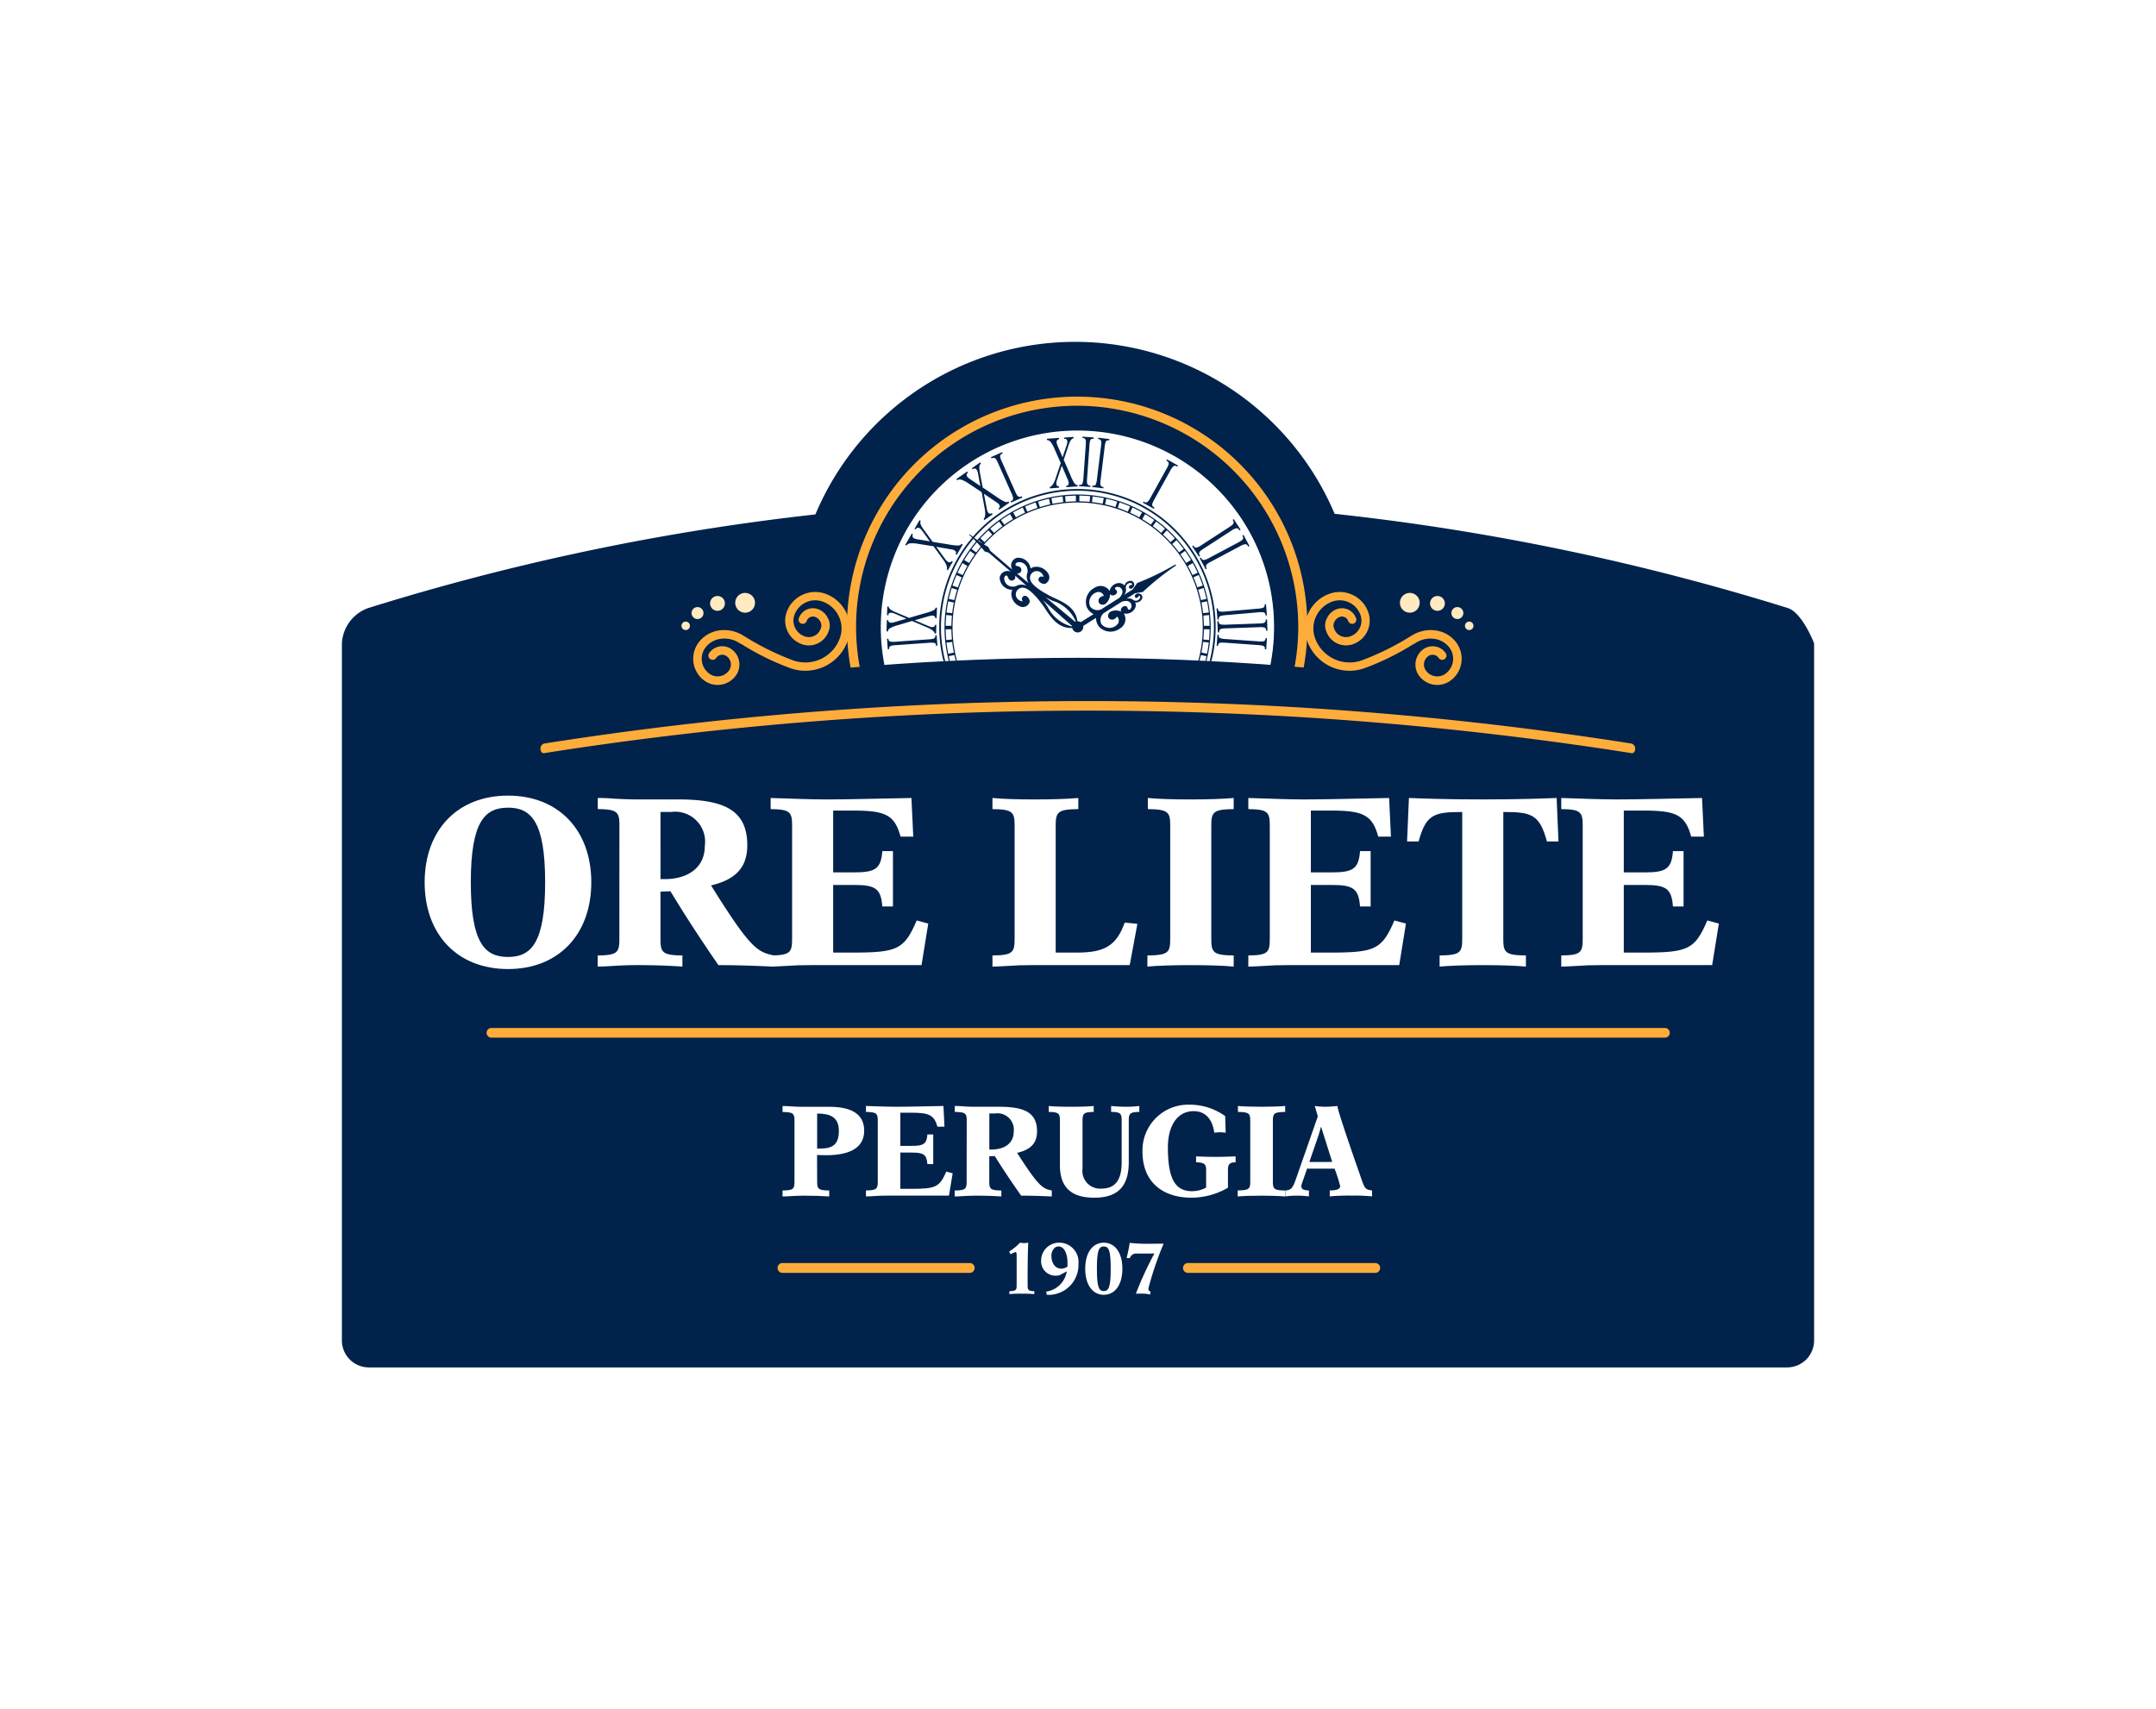 <?xml version="1.0" encoding="utf-8"?><svg xmlns="http://www.w3.org/2000/svg" xmlns:xlink="http://www.w3.org/1999/xlink" width="189.181" height="150" viewBox="0 0 189.181 150">
  <defs>
    <filter id="Tracciato_1" x="0" y="0" width="189.181" height="150" filterUnits="userSpaceOnUse">
      <feOffset input="SourceAlpha"/>
      <feGaussianBlur stdDeviation="10" result="blur"/>
      <feFlood flood-color="#fff" flood-opacity="0.329"/>
      <feComposite operator="in" in2="blur"/>
      <feComposite in="SourceGraphic"/>
    </filter>
    <clipPath id="clip-path">
      <path id="Tracciato_43" data-name="Tracciato 43" d="M181.37,95.98a231.5,231.5,0,0,0-72.429,0V69.928a231.5,231.5,0,0,1,72.429,0Z" transform="translate(-108.941 -67.078)" fill="none"/>
    </clipPath>
  </defs>
  <g id="Raggruppa_27" data-name="Raggruppa 27" transform="translate(-20.335 -33.614)">
    <g transform="matrix(1, 0, 0, 1, 20.34, 33.61)" filter="url(#Tracciato_1)">
      <path id="Tracciato_1-2" data-name="Tracciato 1" d="M177.21,86.977a208.958,208.958,0,0,0-39.766-8.271,24.723,24.723,0,0,0-45.562.055,208.98,208.98,0,0,0-39.241,8.217,3.477,3.477,0,0,0-2.306,3.1v61.178a2.365,2.365,0,0,0,2.362,2.362H177.154a2.366,2.366,0,0,0,2.362-2.362V90.074S178.485,87.378,177.21,86.977Z" transform="translate(-20.34 -33.61)" fill="#00224b"/>
    </g>
    <g id="Raggruppa_1" data-name="Raggruppa 1" transform="translate(89.005 130.562)">
      <path id="Tracciato_2" data-name="Tracciato 2" d="M133.255,208.8c0,.637.1.761,1.059.773v.523c-.7-.046-1.415-.068-2.173-.068-.936,0-1.382.068-1.9.068h-.022v-.523c.947-.011,1.047-.136,1.047-.773v-5.343c0-.637-.1-.762-1.047-.773v-.523h.022c.257,0,.5.011.791.034s.636.034,1.1.034h2.185c1.806,0,3.065.546,3.065,2.1,0,1.432-1.159,2.148-3.344,2.148-.4,0-.6-.012-.791-.023Zm0-2.91h.289c1.159,0,1.616-.432,1.616-1.557,0-1.239-.825-1.512-1.906-1.512Z" transform="translate(-130.223 -202.043)" fill="#fff"/>
      <path id="Tracciato_3" data-name="Tracciato 3" d="M152.613,210.023h-5.372c-.468,0-.814.011-1.1.034s-.535.034-.791.034h-.022v-.523c.936-.011,1.036-.136,1.036-.773v-5.343c0-.637-.1-.762-1.036-.773v-.523c.9.023,1.806.068,2.7.068,1.159,0,2.731-.046,4.1-.068l.09,1.819H151.6c-.29-1.034-.736-1.228-2.307-1.228h-.948v2.91h1.015c1.025,0,1.293-.17,1.36-1h.513v2.6h-.513c-.067-.841-.334-1.012-1.36-1.012h-1.015v3.183h.936c2.174,0,2.5-.148,3.1-1.512l.557.148Z" transform="translate(-138.014 -202.043)" fill="#fff"/>
      <path id="Tracciato_4" data-name="Tracciato 4" d="M162.485,203.453c0-.637-.1-.762-1.048-.773v-.523h.022c.257,0,.5.011.791.034s.636.034,1.1.034h1.961c2.23,0,3.344.5,3.344,2.159,0,1.057-.579,1.614-1.75,1.887,1.906,2.978,2.24,3.137,3.043,3.3v.523h-.022c-.156,0-1.36-.068-2.664-.068-.769-1.091-1.527-2.205-2.319-3.478-.145.012-.312.012-.479.023V208.8c0,.637.1.761,1.059.773v.523c-.7-.046-1.415-.068-2.173-.068-.936,0-1.382.068-1.9.068h-.022v-.523c.947-.011,1.048-.136,1.048-.773Zm1.984,2.523h.2c1.07,0,1.939-.5,1.939-1.569a1.429,1.429,0,0,0-1.627-1.592h-.513Z" transform="translate(-146.328 -202.043)" fill="#fff"/>
      <path id="Tracciato_5" data-name="Tracciato 5" d="M183.944,202.157c.357.034.847.068,1.337.068a10.274,10.274,0,0,0,1.137-.068v.523c-.825.011-.926.136-.926.773v3.626c0,1.932-.769,3.126-3.02,3.126-1.828,0-3.02-.727-3.02-2.842v-3.91c0-.637-.1-.762-.981-.773v-.523c.39.045,1.125.068,1.961.068s1.572-.023,1.984-.068v.523c-.88.011-.98.136-.98.773v4.183a1.556,1.556,0,0,0,1.639,1.773c1.226,0,1.794-.75,1.794-2.3v-3.66c0-.637-.1-.762-.925-.773Z" transform="translate(-155.117 -202.043)" fill="#fff"/>
      <path id="Tracciato_6" data-name="Tracciato 6" d="M202.761,204.377c-.168-.012-.356-.034-.524-.034s-.323.022-.479.034c-.134-1.046-.68-1.887-1.806-1.887-1.449,0-2.262,1.3-2.262,3.184,0,2.66.591,3.841,2.118,3.841a2.622,2.622,0,0,0,1.237-.318V207.64c0-.443-.111-.659-.881-.659v-.523c.568.023,1.126.045,1.694.045.591,0,1.193-.022,1.772-.045v.523c-.558,0-.669.216-.669.659v1.568a6.412,6.412,0,0,1-3.2.876c-2.508,0-4.3-1.353-4.3-4.036a4.008,4.008,0,0,1,4.1-4.126,5.319,5.319,0,0,1,3.155,1Z" transform="translate(-163.882 -201.922)" fill="#fff"/>
      <path id="Tracciato_7" data-name="Tracciato 7" d="M212.724,209.568c1-.011,1.1-.136,1.1-.773v-5.343c0-.637-.1-.762-1.081-.773v-.523c.491.045,1.227.068,2.062.068s1.572-.023,2.084-.068v.523c-.981.011-1.081.136-1.081.773V208.8c0,.637.1.761,1.081.773v.523c-.513-.046-1.248-.068-2.084-.068s-1.571.023-2.084.068Z" transform="translate(-172.789 -202.043)" fill="#fff"/>
      <path id="Tracciato_8" data-name="Tracciato 8" d="M221.357,209.568c.524-.011.68-.3.9-.921l1.95-5.581-.268-.909a7.712,7.712,0,0,0,.892.068c.368,0,.725-.034,1.093-.068.044.5,1.538,4.785,2.173,6.593.2.568.3.773.869.818v.523a15.017,15.017,0,0,0-1.75-.068,17.793,17.793,0,0,0-1.962.068v-.523c.624,0,.914-.124.914-.386a13.4,13.4,0,0,0-.491-1.524h-2.418c-.29.9-.5,1.387-.5,1.512,0,.3.212.387.669.4v.523a7.906,7.906,0,0,0-2.073,0Zm4.113-2.5L224.5,204h-.022c-.067.239-.123.477-.268.9l-.747,2.171Z" transform="translate(-177.243 -202.043)" fill="#fff"/>
    </g>
    <g id="Raggruppa_2" data-name="Raggruppa 2" transform="translate(108.891 142.671)">
      <path id="Tracciato_9" data-name="Tracciato 9" d="M171.3,227.722a5.329,5.329,0,0,0,.956-.784,3.247,3.247,0,0,0,.363.038,3.3,3.3,0,0,0,.356-.038c-.038.7-.056,1.931-.056,2.779v.982c0,.408.081.471.587.5v.255a10.077,10.077,0,0,0-1.143-.038,8.313,8.313,0,0,0-1.044.038V231.2c.556-.026.637-.089.637-.5v-2.537c0-.332-.025-.4-.094-.4a1.874,1.874,0,0,0-.443.191Z" transform="translate(-171.305 -226.938)" fill="#fff"/>
      <path id="Tracciato_10" data-name="Tracciato 10" d="M177.527,231.234a2.127,2.127,0,0,0,1.812-1.778l-.575.306a.69.69,0,0,1-.331.07,1.258,1.258,0,0,1-1.344-1.326,1.574,1.574,0,0,1,1.568-1.568,1.692,1.692,0,0,1,1.706,1.861,2.623,2.623,0,0,1-2.768,2.716Zm1.087-3.964c-.394,0-.625.433-.625.81,0,.567.269,1.14.894,1.14a1.036,1.036,0,0,0,.512-.178c.007-.128.007-.249.007-.376C179.4,228.168,179.232,227.27,178.614,227.27Z" transform="translate(-174.289 -226.938)" fill="#fff"/>
      <path id="Tracciato_11" data-name="Tracciato 11" d="M186.711,231.515c-.969,0-1.631-.861-1.631-2.288s.663-2.289,1.631-2.289,1.63.861,1.63,2.289S187.679,231.515,186.711,231.515Zm0-4.245c-.443,0-.606.376-.606,1.957s.163,1.957.606,1.957.606-.377.606-1.957S187.155,227.27,186.711,227.27Z" transform="translate(-178.412 -226.938)" fill="#fff"/>
      <path id="Tracciato_12" data-name="Tracciato 12" d="M193.494,227.922a.579.579,0,0,0-.612.395h-.275V228.3c0-.076.175-.676.257-1.313h.012c.025,0,.206.019.462.038s.6.038.931.038c.656,0,1.175-.013,1.575-.013a29.237,29.237,0,0,0-1.337,3.926c0,.192.05.211.194.293l-.044.243h-.013c-.019,0-.081-.019-.2-.039a3.493,3.493,0,0,0-.544-.038c-.275,0-.388.006-.493.013a30.344,30.344,0,0,1,1.625-3.531Z" transform="translate(-182.296 -226.965)" fill="#fff"/>
    </g>
    <g id="Raggruppa_3" data-name="Raggruppa 3" transform="translate(57.596 103.433)">
      <path id="Tracciato_13" data-name="Tracciato 13" d="M72.648,161.1c-4.435,0-7.312-3.032-7.312-7.61s2.876-7.61,7.312-7.61,7.311,3.031,7.311,7.61S77.083,161.1,72.648,161.1Zm0-14.161c-2.025,0-3.261,1.208-3.261,6.55s1.236,6.55,3.261,6.55,3.261-1.208,3.261-6.55S74.672,146.935,72.648,146.935Z" transform="translate(-65.336 -145.875)" fill="#fff"/>
      <path id="Tracciato_14" data-name="Tracciato 14" d="M98.615,148.729c0-1.187-.183-1.42-1.9-1.441v-.975h.041c.466,0,.911.021,1.438.064.526.021,1.154.063,2,.063h3.564c4.051,0,6.076.933,6.076,4.027,0,1.972-1.053,3.01-3.18,3.52,3.463,5.554,4.071,5.85,5.529,6.147v.975h-.041c-.284,0-2.471-.127-4.841-.127-1.4-2.035-2.775-4.113-4.212-6.487-.263.021-.567.021-.871.043v4.155c0,1.187.182,1.42,1.924,1.441v.975c-1.275-.085-2.572-.127-3.949-.127-1.7,0-2.511.127-3.443.127h-.041v-.975c1.721-.021,1.9-.254,1.9-1.441Zm3.605,4.706h.364c1.944,0,3.524-.933,3.524-2.926a2.629,2.629,0,0,0-2.957-2.968h-.931Z" transform="translate(-81.524 -146.101)" fill="#fff"/>
      <path id="Tracciato_15" data-name="Tracciato 15" d="M141.29,160.982h-9.762c-.85,0-1.478.021-2,.064-.527.021-.972.063-1.438.063h-.04v-.975c1.7-.021,1.883-.254,1.883-1.441v-9.963c0-1.187-.182-1.42-1.883-1.441v-.975c1.64.043,3.281.127,4.9.127,2.106,0,4.962-.085,7.453-.127l.162,3.392h-1.114c-.526-1.929-1.336-2.289-4.192-2.289h-1.722v5.426h1.843c1.863,0,2.349-.318,2.471-1.865h.932v4.854h-.932c-.122-1.568-.607-1.886-2.471-1.886h-1.843v5.935h1.7c3.949,0,4.537-.276,5.63-2.82l1.013.276Z" transform="translate(-97.69 -146.101)" fill="#fff"/>
      <path id="Tracciato_16" data-name="Tracciato 16" d="M180.3,160.982h-8.567c-.85,0-1.478.021-2,.064-.527.021-.972.063-1.438.063h-.04v-.975c1.762-.021,1.944-.254,1.944-1.441v-9.963c0-1.187-.182-1.42-1.944-1.441v-.975c.871.085,2.208.127,3.726.127s2.856-.043,3.808-.127v.975c-1.8.021-1.985.254-1.985,1.441V159.88h1.863c2.308,0,3.443-.509,4.192-2.628l1.113.106Z" transform="translate(-118.432 -146.101)" fill="#fff"/>
      <path id="Tracciato_17" data-name="Tracciato 17" d="M196.357,160.134c1.823-.021,2-.254,2-1.441v-9.963c0-1.187-.182-1.42-1.964-1.441v-.975c.891.085,2.228.127,3.747.127s2.855-.043,3.787-.127v.975c-1.783.021-1.965.254-1.965,1.441v9.963c0,1.187.182,1.42,1.965,1.441v.975c-.932-.085-2.269-.127-3.787-.127s-2.856.043-3.788.127Z" transform="translate(-132.936 -146.101)" fill="#fff"/>
      <path id="Tracciato_18" data-name="Tracciato 18" d="M227.884,160.982h-9.762c-.85,0-1.478.021-2,.064-.527.021-.972.063-1.438.063h-.041v-.975c1.7-.021,1.883-.254,1.883-1.441v-9.963c0-1.187-.182-1.42-1.883-1.441v-.975c1.64.043,3.281.127,4.9.127,2.106,0,4.962-.085,7.453-.127l.162,3.392h-1.114c-.527-1.929-1.337-2.289-4.192-2.289h-1.721v5.426h1.843c1.864,0,2.35-.318,2.471-1.865h.931v4.854h-.931c-.122-1.568-.607-1.886-2.471-1.886h-1.843v5.935h1.7c3.949,0,4.537-.276,5.63-2.82l1.013.276Z" transform="translate(-142.368 -146.101)" fill="#fff"/>
      <path id="Tracciato_19" data-name="Tracciato 19" d="M251.866,158.693c0,1.187.182,1.42,1.985,1.441v.975c-.952-.085-2.289-.127-3.787-.127s-2.836.043-3.787.127v-.975c1.8-.021,1.985-.254,1.985-1.441v-11.15c-2.491,0-3.18.212-3.827,2.586h-1.013l.162-3.816c1.093.043,3.119.127,6.481.127s5.387-.085,6.481-.127l.162,3.816h-1.013c-.648-2.374-1.336-2.586-3.827-2.586Z" transform="translate(-157.218 -146.101)" fill="#fff"/>
      <path id="Tracciato_20" data-name="Tracciato 20" d="M284.61,160.982h-9.762c-.85,0-1.478.021-2,.064-.527.021-.972.063-1.438.063h-.041v-.975c1.7-.021,1.883-.254,1.883-1.441v-9.963c0-1.187-.182-1.42-1.883-1.441v-.975c1.64.043,3.281.127,4.9.127,2.107,0,4.962-.085,7.453-.127l.162,3.392h-1.114c-.527-1.929-1.337-2.289-4.192-2.289h-1.721v5.426H278.7c1.863,0,2.349-.318,2.471-1.865h.932v4.854h-.932c-.121-1.568-.608-1.886-2.471-1.886h-1.843v5.935h1.7c3.949,0,4.537-.276,5.63-2.82l1.013.276Z" transform="translate(-171.636 -146.101)" fill="#fff"/>
    </g>
    <g id="Raggruppa_4" data-name="Raggruppa 4" transform="translate(63.03 123.829)">
      <path id="Tracciato_21" data-name="Tracciato 21" d="M76.954,188.011h103.04a.426.426,0,0,1,0,.849H76.954a.426.426,0,0,1,0-.849Z" transform="translate(-76.562 -188.011)" fill="#ffad3a"/>
    </g>
    <g id="Raggruppa_5" data-name="Raggruppa 5" transform="translate(88.567 144.458)">
      <path id="Tracciato_22" data-name="Tracciato 22" d="M129.718,230.629h16.489a.433.433,0,0,1,0,.864H129.718a.433.433,0,0,1,0-.864Z" transform="translate(-129.319 -230.629)" fill="#ffad3a"/>
    </g>
    <g id="Raggruppa_6" data-name="Raggruppa 6" transform="translate(124.145 144.458)">
      <path id="Tracciato_23" data-name="Tracciato 23" d="M203.218,230.629h16.489a.433.433,0,0,1,0,.864H203.218a.433.433,0,0,1,0-.864Z" transform="translate(-202.819 -230.629)" fill="#ffad3a"/>
    </g>
    <g id="Raggruppa_7" data-name="Raggruppa 7" transform="translate(67.761 95.139)">
      <path id="Tracciato_24" data-name="Tracciato 24" d="M86.65,132.471a307,307,0,0,1,95.424,0,.457.457,0,0,1,.315.47c0,.232-.141.4-.315.371a307,307,0,0,0-95.424,0c-.174.027-.315-.139-.315-.371A.458.458,0,0,1,86.65,132.471Z" transform="translate(-86.335 -128.741)" fill="#ffad3a"/>
    </g>
    <g id="Raggruppa_26" data-name="Raggruppa 26" transform="translate(78.703 65.291)">
      <g id="Raggruppa_13" data-name="Raggruppa 13" transform="translate(56.146 20.276)">
        <g id="Raggruppa_12" data-name="Raggruppa 12" transform="translate(8.324 0.082)">
          <g id="Raggruppa_8" data-name="Raggruppa 8">
            <path id="Tracciato_25" data-name="Tracciato 25" d="M243.678,109.466a.868.868,0,1,0-.146,1.218A.87.87,0,0,0,243.678,109.466Z" transform="translate(-242.128 -109.135)" fill="#ffeac2"/>
          </g>
          <g id="Raggruppa_9" data-name="Raggruppa 9" transform="translate(2.642 0.271)">
            <path id="Tracciato_26" data-name="Tracciato 26" d="M248.748,109.942a.65.65,0,1,0-.11.913A.65.65,0,0,0,248.748,109.942Z" transform="translate(-247.586 -109.694)" fill="#ffeac2"/>
          </g>
          <g id="Raggruppa_10" data-name="Raggruppa 10" transform="translate(4.52 1.245)">
            <path id="Tracciato_27" data-name="Tracciato 27" d="M252.4,111.906a.524.524,0,1,0-.087.734A.524.524,0,0,0,252.4,111.906Z" transform="translate(-251.466 -111.707)" fill="#ffeac2"/>
          </g>
          <g id="Raggruppa_11" data-name="Raggruppa 11" transform="translate(5.707 2.516)">
            <path id="Tracciato_28" data-name="Tracciato 28" d="M254.582,114.473a.372.372,0,1,0-.062.523A.374.374,0,0,0,254.582,114.473Z" transform="translate(-253.917 -114.332)" fill="#ffeac2"/>
          </g>
        </g>
        <path id="Tracciato_29" data-name="Tracciato 29" d="M238.24,113.45a2.725,2.725,0,0,0-1.927-1.12,3.139,3.139,0,0,0-1.973.43.2.2,0,0,0-.024.009,23.455,23.455,0,0,1-4.456,2.215,3.218,3.218,0,0,1-4.07-2.024,2.507,2.507,0,0,1,1.574-3.165,1.931,1.931,0,0,1,2.439,1.215,1.466,1.466,0,0,1-.923,1.857,1.1,1.1,0,0,1-1.4-.694.671.671,0,0,1,.041-.613.8.8,0,0,1,.467-.409.577.577,0,0,1,.728.363.365.365,0,1,0,.692-.233,1.308,1.308,0,0,0-1.651-.822,1.531,1.531,0,0,0-.89.778,1.339,1.339,0,0,0-.078,1.169,1.834,1.834,0,0,0,2.318,1.153,2.195,2.195,0,0,0,1.383-2.782,2.66,2.66,0,0,0-3.363-1.674,3.236,3.236,0,0,0-2.034,4.088,3.948,3.948,0,0,0,4.987,2.487,22.9,22.9,0,0,0,4.359-2.137.37.37,0,0,0,.126-.056,2.385,2.385,0,0,1,1.652-.413,1.987,1.987,0,0,1,1.408.811,1.623,1.623,0,0,1-.386,2.265,1.226,1.226,0,0,1-1.708-.29.91.91,0,0,1,.214-1.263.652.652,0,0,1,.488-.11.639.639,0,0,1,.416.263.374.374,0,1,0,.611-.43,1.38,1.38,0,0,0-.9-.57,1.4,1.4,0,0,0-1.048.238,1.659,1.659,0,0,0-.392,2.306,1.975,1.975,0,0,0,2.753.467,2.373,2.373,0,0,0,.562-3.308Z" transform="translate(-224.931 -108.966)" fill="#ffad3a"/>
      </g>
      <g id="Raggruppa_19" data-name="Raggruppa 19" transform="translate(1.429 20.276)">
        <g id="Raggruppa_18" data-name="Raggruppa 18" transform="translate(0 0.082)">
          <g id="Raggruppa_14" data-name="Raggruppa 14" transform="translate(4.716)">
            <path id="Tracciato_30" data-name="Tracciato 30" d="M121.82,109.466a.868.868,0,1,1,.146,1.218A.87.87,0,0,1,121.82,109.466Z" transform="translate(-121.635 -109.135)" fill="#ffeac2"/>
          </g>
          <g id="Raggruppa_15" data-name="Raggruppa 15" transform="translate(2.509 0.271)">
            <path id="Tracciato_31" data-name="Tracciato 31" d="M117.214,109.942a.651.651,0,1,1,.11.913A.65.65,0,0,1,117.214,109.942Z" transform="translate(-117.075 -109.694)" fill="#ffeac2"/>
          </g>
          <g id="Raggruppa_16" data-name="Raggruppa 16" transform="translate(0.884 1.245)">
            <path id="Tracciato_32" data-name="Tracciato 32" d="M113.83,111.906a.524.524,0,1,1,.087.734A.524.524,0,0,1,113.83,111.906Z" transform="translate(-113.718 -111.707)" fill="#ffeac2"/>
          </g>
          <g id="Raggruppa_17" data-name="Raggruppa 17" transform="translate(0 2.516)">
            <path id="Tracciato_33" data-name="Tracciato 33" d="M111.972,114.473a.372.372,0,1,1,.062.523A.374.374,0,0,1,111.972,114.473Z" transform="translate(-111.892 -114.332)" fill="#ffeac2"/>
          </g>
        </g>
        <path id="Tracciato_34" data-name="Tracciato 34" d="M127.447,110.778a3.225,3.225,0,0,0-1.885-1.675,2.66,2.66,0,0,0-3.363,1.674,2.2,2.2,0,0,0,1.383,2.782,1.834,1.834,0,0,0,2.318-1.153,1.338,1.338,0,0,0-.078-1.169,1.531,1.531,0,0,0-.89-.778,1.308,1.308,0,0,0-1.651.822.365.365,0,0,0,.692.233.577.577,0,0,1,.728-.363.8.8,0,0,1,.466.409.671.671,0,0,1,.041.613,1.1,1.1,0,0,1-1.395.694,1.456,1.456,0,0,1-.846-.737,1.441,1.441,0,0,1-.076-1.12,1.93,1.93,0,0,1,2.439-1.215,2.507,2.507,0,0,1,1.574,3.165,3.218,3.218,0,0,1-4.07,2.024,23.455,23.455,0,0,1-4.456-2.215.194.194,0,0,0-.024-.009,3.139,3.139,0,0,0-1.973-.43,2.725,2.725,0,0,0-1.927,1.12,2.372,2.372,0,0,0,.562,3.308,1.974,1.974,0,0,0,2.752-.467,1.659,1.659,0,0,0-.392-2.306,1.4,1.4,0,0,0-1.048-.238,1.38,1.38,0,0,0-.9.57.374.374,0,1,0,.611.43.64.64,0,0,1,.416-.263.652.652,0,0,1,.488.11.91.91,0,0,1,.214,1.263,1.226,1.226,0,0,1-1.708.29,1.623,1.623,0,0,1-.386-2.265,1.988,1.988,0,0,1,1.408-.811,2.384,2.384,0,0,1,1.652.413.368.368,0,0,0,.126.056,22.88,22.88,0,0,0,4.359,2.137,3.948,3.948,0,0,0,4.987-2.487A3.22,3.22,0,0,0,127.447,110.778Z" transform="translate(-112.987 -108.966)" fill="#ffad3a"/>
      </g>
      <g id="Raggruppa_25" data-name="Raggruppa 25">
        <g id="Raggruppa_24" data-name="Raggruppa 24" clip-path="url(#clip-path)">
          <g id="Raggruppa_20" data-name="Raggruppa 20" transform="translate(15.949 3.132)">
            <path id="Tracciato_35" data-name="Tracciato 35" d="M162.09,113.948a20.2,20.2,0,1,1,20.2-20.2A20.223,20.223,0,0,1,162.09,113.948Zm0-39.6a19.4,19.4,0,1,0,19.4,19.4A19.421,19.421,0,0,0,162.09,74.348Z" transform="translate(-141.89 -73.548)" fill="#ffad3a"/>
          </g>
          <g id="Raggruppa_23" data-name="Raggruppa 23" transform="translate(18.766 5.956)">
            <g id="Raggruppa_21" data-name="Raggruppa 21" transform="translate(0.061 0.053)">
              <path id="Tracciato_36" data-name="Tracciato 36" d="M182.479,96.814a17.322,17.322,0,1,0-17.321,17.322A17.324,17.324,0,0,0,182.479,96.814Z" transform="translate(-147.835 -79.492)" fill="#fff"/>
            </g>
            <path id="Tracciato_37" data-name="Tracciato 37" d="M165.117,79.383a17.408,17.408,0,1,1-12.309,5.1,17.352,17.352,0,0,1,12.309-5.1Zm12.2,5.206a17.255,17.255,0,1,0,5.054,12.2,17.2,17.2,0,0,0-5.054-12.2Z" transform="translate(-147.709 -79.383)" fill="#00224b"/>
            <path id="Tracciato_38" data-name="Tracciato 38" d="M172.581,87.038l-.058.1-.968-.537.058-.1.08.044a.241.241,0,0,0,.28-.025,1.582,1.582,0,0,0,.28-.41l1.365-2.461a2.415,2.415,0,0,0,.19-.394.281.281,0,0,0,0-.159.258.258,0,0,0-.117-.152l-.08-.044.058-.1.969.537-.058.1-.082-.045a.24.24,0,0,0-.277.026,1.521,1.521,0,0,0-.282.409l-1.364,2.461a2.377,2.377,0,0,0-.19.394.277.277,0,0,0,0,.16.254.254,0,0,0,.114.152l.082.045Zm-7.969-4.2.588,1.355a4.308,4.308,0,0,0,.355.708.336.336,0,0,0,.262.151l.008.118-.982.069-.008-.118a.248.248,0,0,0,.142-.05.2.2,0,0,0,.053-.091.351.351,0,0,0,.014-.122.763.763,0,0,0-.025-.146c-.011-.036-.048-.128-.113-.276l-.466-1.087-.4,1.2a2.258,2.258,0,0,0-.074.255.513.513,0,0,0-.006.131.3.3,0,0,0,.057.166.219.219,0,0,0,.18.066l.008.118-.812.057-.008-.118a.332.332,0,0,0,.144-.078.973.973,0,0,0,.183-.239,2.594,2.594,0,0,0,.186-.448l.45-1.332L163.81,81.9a2.646,2.646,0,0,0-.359-.645.408.408,0,0,0-.307-.148l-.009-.119,1.058-.074.008.119a.232.232,0,0,0-.179.1.287.287,0,0,0-.038.167,1.154,1.154,0,0,0,.105.341l.421.971.338-1.006a2.212,2.212,0,0,0,.071-.243.558.558,0,0,0,.006-.134.306.306,0,0,0-.029-.117.192.192,0,0,0-.07-.09.323.323,0,0,0-.162-.019l-.009-.119.812-.057.009.12a.3.3,0,0,0-.153.068.786.786,0,0,0-.153.211,3.769,3.769,0,0,0-.182.477l-.377,1.134Zm2.335,2.263-.008.118-.981-.069.008-.118.081.006a.218.218,0,0,0,.217-.143,1.783,1.783,0,0,0,.076-.491l.2-2.807a2.683,2.683,0,0,0,.009-.437.3.3,0,0,0-.06-.143.215.215,0,0,0-.151-.087l-.081-.006.008-.119.981.069-.008.119-.083-.006a.216.216,0,0,0-.215.142,1.71,1.71,0,0,0-.077.49l-.2,2.807a2.721,2.721,0,0,0-.008.437.286.286,0,0,0,.061.142.212.212,0,0,0,.149.089l.083.006Zm1.154.122-.014.118-.976-.12.015-.118.081.01a.217.217,0,0,0,.224-.132,1.764,1.764,0,0,0,.1-.486l.343-2.793a2.721,2.721,0,0,0,.031-.436.3.3,0,0,0-.052-.146.218.218,0,0,0-.146-.095l-.08-.01.015-.118.976.12-.015.119-.082-.01a.216.216,0,0,0-.223.13,1.756,1.756,0,0,0-.1.486l-.343,2.793a2.716,2.716,0,0,0-.031.436.289.289,0,0,0,.053.146.21.21,0,0,0,.144.1l.082.01Zm-10.588.053,1.24.833a4.239,4.239,0,0,0,.691.409.373.373,0,0,0,.321-.019l.068.1-.881.617-.068-.1a.3.3,0,0,0,.107-.123.2.2,0,0,0,0-.108.316.316,0,0,0-.049-.113.652.652,0,0,0-.1-.112c-.028-.025-.11-.082-.245-.173l-.989-.671.24,1.258a2.18,2.18,0,0,0,.061.261.48.48,0,0,0,.061.117.286.286,0,0,0,.138.111.249.249,0,0,0,.2-.046l.068.1-.728.51-.068-.1a.376.376,0,0,0,.094-.149,1.009,1.009,0,0,0,.049-.309,2.547,2.547,0,0,0-.055-.492l-.259-1.4-1.125-.746a2.552,2.552,0,0,0-.663-.351.455.455,0,0,0-.362.047l-.068-.1.949-.665.068.1a.264.264,0,0,0-.119.184.273.273,0,0,0,.05.165,1.067,1.067,0,0,0,.272.234l.887.6-.2-1.058a2.093,2.093,0,0,0-.058-.249.554.554,0,0,0-.062-.119.288.288,0,0,0-.087-.084.189.189,0,0,0-.111-.037.385.385,0,0,0-.161.075l-.069-.1.728-.51.069.1a.341.341,0,0,0-.108.146.787.787,0,0,0-.035.268,3.6,3.6,0,0,0,.073.513l.227,1.19Zm3.415.766.048.108-.981.437-.048-.108.081-.036a.235.235,0,0,0,.142-.236,1.619,1.619,0,0,0-.16-.47l-1.144-2.571a2.543,2.543,0,0,0-.2-.389.3.3,0,0,0-.125-.1.252.252,0,0,0-.187,0l-.081.036-.048-.109.981-.437.048.109-.083.037a.233.233,0,0,0-.14.234,1.553,1.553,0,0,0,.158.47l1.145,2.57a2.444,2.444,0,0,0,.2.389.278.278,0,0,0,.127.095.244.244,0,0,0,.185,0l.083-.037Zm-7.83,3.992,1.47.24a4.2,4.2,0,0,0,.8.084.365.365,0,0,0,.281-.148l.1.059-.527.913-.1-.059a.292.292,0,0,0,.044-.155.212.212,0,0,0-.045-.1.323.323,0,0,0-.093-.081.711.711,0,0,0-.136-.06c-.036-.011-.134-.029-.295-.055l-1.176-.2.755,1.03a2.3,2.3,0,0,0,.167.209.523.523,0,0,0,.105.08.284.284,0,0,0,.171.043.242.242,0,0,0,.161-.123l.1.059-.436.755-.1-.059a.371.371,0,0,0,.021-.172,1.014,1.014,0,0,0-.088-.3,2.535,2.535,0,0,0-.26-.418l-.833-1.151-1.33-.21a2.574,2.574,0,0,0-.746-.044.447.447,0,0,0-.3.19l-.1-.06.568-.984.1.06a.252.252,0,0,0-.027.213.273.273,0,0,0,.115.128,1.077,1.077,0,0,0,.344.1l1.053.173-.63-.868a2.224,2.224,0,0,0-.158-.2.56.56,0,0,0-.107-.081.292.292,0,0,0-.114-.04.193.193,0,0,0-.116.012.372.372,0,0,0-.113.134l-.1-.06.436-.755.1.06a.336.336,0,0,0-.035.175.786.786,0,0,0,.083.255,3.656,3.656,0,0,0,.286.431l.714.974Zm.245,8.208.118-.009.063.915-.118.008-.005-.075a.2.2,0,0,0-.17-.181,1.909,1.909,0,0,0-.5,0l-2.807.2a2.839,2.839,0,0,0-.434.051.3.3,0,0,0-.134.074.2.2,0,0,0-.066.15l0,.076-.119.008-.064-.915.119-.008.005.077c.006.087.063.147.17.18a1.833,1.833,0,0,0,.5.005l2.808-.2a2.98,2.98,0,0,0,.434-.051.3.3,0,0,0,.133-.076.2.2,0,0,0,.068-.149l-.005-.077Zm-2.3-1.534,1.409-.41a4.485,4.485,0,0,0,.741-.258.314.314,0,0,0,.177-.228l.118,0-.032.917-.119,0a.228.228,0,0,0-.034-.137.2.2,0,0,0-.086-.057.355.355,0,0,0-.12-.026.8.8,0,0,0-.148.009q-.055.009-.286.076l-1.129.324,1.152.488a2.289,2.289,0,0,0,.246.093.567.567,0,0,0,.13.019.317.317,0,0,0,.171-.037.2.2,0,0,0,.084-.159l.118,0-.027.758-.118,0a.306.306,0,0,0-.063-.141.947.947,0,0,0-.218-.193,2.682,2.682,0,0,0-.426-.217l-1.278-.549-1.271.377a2.711,2.711,0,0,0-.678.268.377.377,0,0,0-.178.27l-.12,0,.035-.988.119,0a.21.21,0,0,0,.077.176.308.308,0,0,0,.162.052,1.209,1.209,0,0,0,.349-.063l1.01-.293-.966-.414a2.22,2.22,0,0,0-.234-.089.607.607,0,0,0-.132-.02.34.34,0,0,0-.119.015.189.189,0,0,0-.1.057.285.285,0,0,0-.036.149l-.12,0,.027-.758.12,0a.265.265,0,0,0,.052.149.751.751,0,0,0,.194.163,4.018,4.018,0,0,0,.455.217l1.09.462Zm.643,9.762.1-.068a.292.292,0,0,0,.207.04,2.088,2.088,0,0,0,.47-.17l3.413-1.589.029.042-2.672,2.731a3.48,3.48,0,0,0-.245.266.44.44,0,0,0-.079.159.233.233,0,0,0,.019.153l-.1.068-.44-.629.1-.068a.236.236,0,0,0,.181.08.4.4,0,0,0,.178-.077,2.962,2.962,0,0,0,.374-.34l1.817-1.855-2.319,1.081a3.56,3.56,0,0,0-.461.243.4.4,0,0,0-.123.136.229.229,0,0,0-.02.18c0,.005,0,.013.006.026l-.1.068-.333-.475Zm3.037-3.2.1-.058.391.705-.1.058-.032-.059c-.038-.067-.111-.091-.22-.071a2.127,2.127,0,0,0-.449.21l-2.461,1.364a3.156,3.156,0,0,0-.373.228.313.313,0,0,0-.093.117.166.166,0,0,0,0,.149l.032.058-.1.058-.391-.7.1-.058.033.06c.037.067.11.091.218.071a2.04,2.04,0,0,0,.45-.209l2.461-1.365a3.317,3.317,0,0,0,.373-.227.313.313,0,0,0,.093-.118.166.166,0,0,0,.007-.148l-.033-.06Zm-.411-.9.108-.048.328.736-.108.048-.027-.061q-.047-.107-.214-.091a2.144,2.144,0,0,0-.465.17l-2.571,1.145a3.193,3.193,0,0,0-.391.194.318.318,0,0,0-.1.108.166.166,0,0,0-.018.148l.027.061-.109.048-.328-.736.109-.048.028.062c.031.071.1.1.211.09a2.047,2.047,0,0,0,.466-.169l2.571-1.145a3.273,3.273,0,0,0,.391-.194.313.313,0,0,0,.1-.109.166.166,0,0,0,.02-.147l-.028-.062Zm-.348-.879.11-.042.289.752-.111.042-.024-.062c-.028-.072-.1-.106-.208-.1a2.126,2.126,0,0,0-.473.146l-2.627,1.008a3.278,3.278,0,0,0-.4.173.324.324,0,0,0-.108.1.171.171,0,0,0-.026.148l.024.062-.111.043-.289-.753.111-.043.025.063c.027.072.1.105.206.1a2.044,2.044,0,0,0,.474-.144l2.627-1.009a3.222,3.222,0,0,0,.4-.173.309.309,0,0,0,.108-.1.165.165,0,0,0,.028-.146l-.024-.064Zm4.17,10.831.05-.108a.309.309,0,0,0,.214-.063,1.928,1.928,0,0,0,.334-.376l2.222-3.053.051.024-.882,3.731a3.294,3.294,0,0,0-.073.356.419.419,0,0,0,.019.181.263.263,0,0,0,.106.129l-.051.108-.768-.359.05-.107a.267.267,0,0,0,.212-.014.378.378,0,0,0,.119-.153,2.757,2.757,0,0,0,.148-.484l.6-2.537-1.509,2.077a3.313,3.313,0,0,0-.284.439.371.371,0,0,0-.035.181.246.246,0,0,0,.085.172l.019.02-.05.108-.58-.271Zm.9-4.309.06-.1.77.444-.059.1-.064-.037a.2.2,0,0,0-.241.044,1.932,1.932,0,0,0-.279.41l-1.408,2.438a2.9,2.9,0,0,0-.2.387.3.3,0,0,0-.015.151.19.19,0,0,0,.083.137l.064.037-.06.1-.77-.445.06-.1.065.038a.2.2,0,0,0,.239-.043,1.879,1.879,0,0,0,.281-.409l1.407-2.437a2.958,2.958,0,0,0,.2-.388.293.293,0,0,0,.014-.151.189.189,0,0,0-.082-.137l-.065-.038Zm-.855-.618.07-.1.72.523-.07.1-.059-.043a.2.2,0,0,0-.244.018,1.912,1.912,0,0,0-.32.378l-1.654,2.277a2.915,2.915,0,0,0-.241.365.3.3,0,0,0-.03.148.189.189,0,0,0,.069.145l.06.043-.07.1-.72-.523.07-.1.061.044a.2.2,0,0,0,.242-.018,1.842,1.842,0,0,0,.322-.377l1.654-2.277a2.881,2.881,0,0,0,.24-.365.291.291,0,0,0,.03-.149.188.188,0,0,0-.067-.145l-.061-.044Zm7.625,6.865-.01-.119a.335.335,0,0,0,.169-.163,1.808,1.808,0,0,0,.114-.494l.465-3.761.061-.006,1.173,3.666a3.145,3.145,0,0,0,.123.343.409.409,0,0,0,.116.146.3.3,0,0,0,.169.058l.011.119-.922.081-.01-.12a.293.293,0,0,0,.194-.119.356.356,0,0,0,.03-.193,2.482,2.482,0,0,0-.121-.492l-.8-2.493-.313,2.557a3.089,3.089,0,0,0-.034.522.356.356,0,0,0,.064.174.268.268,0,0,0,.173.1l.03.007.01.12-.7.061Zm-1.513-4.393.011-.118.968.085-.011.118-.08-.007a.212.212,0,0,0-.216.139,1.753,1.753,0,0,0-.084.489l-.245,2.8a2.705,2.705,0,0,0-.016.437.29.29,0,0,0,.056.143.214.214,0,0,0,.147.09l.08.007-.01.119-.968-.085.01-.119.082.007a.211.211,0,0,0,.215-.138,1.734,1.734,0,0,0,.085-.489l.245-2.8a2.765,2.765,0,0,0,.016-.437.287.287,0,0,0-.058-.143.21.21,0,0,0-.145-.091l-.082-.007Zm8.806,2.669-.06-.1a.349.349,0,0,0,.1-.227,1.686,1.686,0,0,0-.093-.5l-1.107-3.641.058-.033,2.678,2.789a2.8,2.8,0,0,0,.264.255.415.415,0,0,0,.175.079.341.341,0,0,0,.191-.027l.06.1-.873.5-.06-.1a.334.334,0,0,0,.142-.2.339.339,0,0,0-.051-.19,2.347,2.347,0,0,0-.323-.392l-1.821-1.9.756,2.474a2.863,2.863,0,0,0,.184.491.343.343,0,0,0,.136.128.288.288,0,0,0,.214.014l.032-.007.06.1-.659.38Zm3.55-8.922-.106-.054.432-.847.106.053-.036.07a.21.21,0,0,0,.05.249,1.814,1.814,0,0,0,.423.259l2.507,1.278a2.937,2.937,0,0,0,.4.18.308.308,0,0,0,.154,0,.21.21,0,0,0,.137-.1l.035-.07.106.054-.432.847-.106-.054.037-.071a.209.209,0,0,0-.05-.247,1.728,1.728,0,0,0-.422-.261l-2.508-1.278a2.777,2.777,0,0,0-.4-.179.284.284,0,0,0-.154,0,.206.206,0,0,0-.137.1l-.036.072Zm2.075,4.458-.1-.069a.324.324,0,0,0-.018-.23,1.838,1.838,0,0,0-.307-.4l-2.592-2.76.034-.049,3.552,1.473a3.1,3.1,0,0,0,.341.128.427.427,0,0,0,.185.007.29.29,0,0,0,.152-.09l.1.069-.519.742-.1-.069a.289.289,0,0,0,.031-.222.355.355,0,0,0-.129-.146,2.547,2.547,0,0,0-.454-.226l-2.415-1,1.764,1.874a3.011,3.011,0,0,0,.379.36.364.364,0,0,0,.174.064.267.267,0,0,0,.19-.063l.024-.017.1.069-.393.56Zm-.5-11.219-.118.011-.086-.979.118-.01.007.081a.215.215,0,0,0,.175.192,1.77,1.77,0,0,0,.5,0l2.8-.245a2.734,2.734,0,0,0,.432-.06.3.3,0,0,0,.132-.081.218.218,0,0,0,.063-.162l-.007-.081.119-.011.085.978-.119.011-.008-.083a.214.214,0,0,0-.173-.19,1.7,1.7,0,0,0-.5,0l-2.8.245a2.76,2.76,0,0,0-.433.06.292.292,0,0,0-.132.083.212.212,0,0,0-.064.16l.007.083Zm.024,1.128-.118,0L178.093,97l.119,0,0,.081a.217.217,0,0,0,.165.2,1.768,1.768,0,0,0,.5.023l2.812-.1a2.83,2.83,0,0,0,.436-.037.294.294,0,0,0,.135-.074.214.214,0,0,0,.072-.158l0-.081.12,0,.034.982-.119,0,0-.083a.216.216,0,0,0-.164-.2,1.708,1.708,0,0,0-.5-.025l-2.812.1a2.711,2.711,0,0,0-.435.037.279.279,0,0,0-.135.076.215.215,0,0,0-.073.157l0,.083Zm-.1,1.194-.118-.008.068-.98.118.008-.005.081a.216.216,0,0,0,.143.217,1.75,1.75,0,0,0,.491.075l2.807.2a2.654,2.654,0,0,0,.436.008.29.29,0,0,0,.143-.059.216.216,0,0,0,.088-.15l.006-.081.119.009-.068.98-.119-.008.005-.083a.216.216,0,0,0-.142-.215,1.7,1.7,0,0,0-.491-.077l-2.807-.2a2.683,2.683,0,0,0-.437-.009.286.286,0,0,0-.142.061.211.211,0,0,0-.089.149l-.006.082Zm-1.568-7.9-.1.065-.6-.922.1-.064.049.076a.239.239,0,0,0,.258.107,1.584,1.584,0,0,0,.44-.231l2.36-1.533a2.474,2.474,0,0,0,.352-.258.284.284,0,0,0,.074-.14.253.253,0,0,0-.03-.188l-.05-.076.1-.065.6.922-.1.065-.051-.078a.238.238,0,0,0-.256-.106,1.506,1.506,0,0,0-.44.229l-2.361,1.533a2.46,2.46,0,0,0-.352.258.278.278,0,0,0-.072.142.245.245,0,0,0,.029.187l.05.078Zm.585,1.114-.1.056-.516-.971.1-.056.043.08a.239.239,0,0,0,.248.129,1.591,1.591,0,0,0,.458-.191l2.484-1.321a2.393,2.393,0,0,0,.374-.227.288.288,0,0,0,.086-.133.254.254,0,0,0-.014-.19l-.043-.08.106-.056.516.971-.106.056-.044-.082a.238.238,0,0,0-.245-.128,1.537,1.537,0,0,0-.459.19l-2.484,1.321a2.413,2.413,0,0,0-.374.227.274.274,0,0,0-.085.135.251.251,0,0,0,.013.189l.043.082Z" transform="translate(-148.406 -80.117)" fill="#00224b"/>
            <path id="Tracciato_39" data-name="Tracciato 39" d="M165.351,92.783l-.251-.435q.414-.232.848-.431l.2.458q-.41.188-.8.408Zm5.394-2.489a12.127,12.127,0,1,1-8.575,3.552,12.089,12.089,0,0,1,8.575-3.552Zm8.468,3.659a11.975,11.975,0,1,0,3.507,8.468,11.938,11.938,0,0,0-3.507-8.468ZM164.836,92.5l.251.435q-.386.231-.752.492l-.3-.406q.387-.276.8-.52Zm6.075-1.124q.454.006.9.048l.052-.5q-.47-.045-.95-.051v.5Zm1.113.07q.472.054.931.147l.1-.491q-.484-.1-.983-.155l-.053.5Zm1.144.192q.463.1.911.243l.156-.478q-.473-.148-.962-.257l-.1.491Zm1.118.31q.448.151.88.338l.2-.459q-.455-.2-.93-.356l-.154.477Zm1.079.426q.41.188.8.408l.251-.435q-.415-.233-.849-.431l-.2.458Zm1.065.56q.386.231.752.492l.3-.406q-.387-.276-.8-.52l-.251.435Zm.928.62q.379.281.732.594l.336-.373q-.372-.33-.774-.627l-.295.406Zm.894.739q.173.16.34.326c.11.111.22.224.326.34l.373-.336c-.113-.122-.227-.242-.344-.359s-.237-.232-.36-.344l-.335.373Zm.812.828q.312.354.594.732l.406-.295q-.3-.4-.627-.774l-.373.336Zm.721.908q.261.366.492.753l.435-.252q-.245-.409-.521-.8l-.406.295Zm.644,1.017c.146.261.283.528.407.8l.459-.2q-.2-.433-.431-.848l-.435.251Zm.5,1q.187.431.338.88l.478-.155c-.107-.316-.225-.626-.357-.929l-.459.2Zm.406,1.087q.14.447.243.911l.491-.1q-.109-.489-.257-.962l-.477.155Zm.288,1.123q.092.459.147.931l.5-.052q-.057-.5-.154-.984l-.491.105Zm.169,1.147q.041.444.048.9h.5q-.006-.48-.051-.95l-.5.052Zm.048,1.2q-.007.453-.048.9l.5.052q.044-.47.051-.95Zm-.071,1.114q-.054.471-.147.931l.491.1q.1-.484.154-.983l-.5-.052Zm-.191,1.144q-.1.463-.243.911l.477.155q.148-.473.257-.962l-.491-.1Zm-.311,1.117q-.151.449-.338.88l.459.2c.132-.3.25-.613.357-.929l-.478-.155Zm-.427,1.078c-.124.273-.261.541-.407.8l.435.251q.232-.413.431-.848l-.459-.2Zm-.56,1.066q-.231.386-.492.752l.406.3q.276-.386.521-.8l-.435-.251Zm-.619.927q-.282.38-.594.732l.373.336q.33-.373.627-.774l-.406-.3Zm-.739.894c-.106.116-.216.229-.326.34s-.225.22-.34.326l.335.373c.122-.112.243-.227.36-.344s.231-.237.344-.36l-.373-.335Zm-.828.812q-.353.311-.732.594l.295.406q.4-.3.774-.627l-.336-.373Zm-.908.722q-.365.261-.752.491l.251.435q.409-.245.8-.521l-.3-.406Zm-1.016.644q-.392.219-.8.407l.2.458q.435-.2.849-.43l-.251-.435Zm-1,.5q-.431.187-.88.338l.154.478q.475-.159.93-.357l-.2-.459Zm-1.087.406q-.447.141-.911.243l.1.491q.489-.108.962-.257l-.156-.477Zm-1.123.289q-.459.092-.931.147l.053.5q.5-.057.983-.155l-.1-.49Zm-1.147.168q-.444.042-.9.048v.5q.48-.006.95-.051l-.052-.5Zm-1.2.048q-.453-.007-.9-.048l-.053.5q.471.044.95.051v-.5Zm-1.113-.07q-.472-.054-.931-.147l-.1.49q.484.1.983.155l.053-.5Zm-1.144-.192q-.463-.1-.911-.243l-.155.477q.473.149.962.257l.1-.491Zm-1.118-.311q-.449-.15-.881-.338l-.2.459q.454.2.93.357l.155-.478Zm-1.078-.426q-.41-.187-.8-.407l-.251.435q.413.232.848.43l.2-.458Zm-1.066-.56q-.386-.231-.752-.491l-.3.406q.387.276.8.521l.251-.435Zm-.928-.619q-.379-.282-.732-.594l-.336.373q.373.33.774.627l.295-.406Zm-.894-.739q-.173-.16-.34-.326t-.326-.34l-.373.335q.169.184.344.36c.118.117.238.232.36.344l.336-.373Zm-.812-.828q-.311-.353-.593-.732l-.406.3q.3.4.627.774l.373-.336Zm-.721-.908q-.261-.365-.492-.752l-.435.251q.245.41.521.8l.406-.3Zm-.645-1.017c-.146-.26-.282-.529-.407-.8l-.459.2q.2.434.431.848l.435-.251Zm-.5-1q-.187-.431-.338-.88l-.477.155q.159.474.357.929l.459-.2Zm-.406-1.087q-.14-.448-.243-.911l-.491.1q.109.489.258.962l.477-.155Zm-.288-1.123q-.092-.46-.147-.931l-.5.052c.037.332.09.66.155.983l.491-.1Zm-.168-1.148q-.042-.444-.048-.9h-.5q.007.48.051.95l.5-.052Zm-.048-1.2q.006-.453.048-.9l-.5-.052q-.044.469-.051.95Zm.07-1.114q.054-.472.147-.931l-.491-.105c-.065.323-.118.652-.155.984l.5.052Zm.191-1.144q.1-.463.243-.911l-.477-.155q-.149.473-.258.962l.491.1Zm.311-1.117q.151-.449.338-.88l-.459-.2q-.2.455-.357.929l.477.155Zm.427-1.079c.124-.273.261-.541.407-.8l-.435-.251q-.232.414-.431.848l.459.2Zm.56-1.065q.231-.388.492-.753l-.406-.295q-.276.387-.521.8l.435.252Zm.62-.928q.282-.379.593-.732l-.373-.336q-.33.372-.627.774l.406.295Zm.739-.894q.16-.174.326-.34t.34-.326l-.336-.373q-.183.168-.36.344t-.344.359l.373.336Zm.828-.812q.354-.312.732-.594l-.295-.406q-.4.3-.774.627l.336.373Zm2.924-1.862q.431-.187.881-.338l-.155-.477q-.475.159-.93.356l.2.459Zm1.087-.405q.447-.141.911-.243l-.1-.491q-.489.108-.962.257l.155.478Zm1.123-.288q.459-.092.931-.147l-.053-.5q-.5.057-.983.155l.1.491Zm1.147-.169q.444-.041.9-.048v-.5q-.48.007-.95.051l.053.5Zm8.813,3.266a10.978,10.978,0,1,0,3.216,7.763,10.945,10.945,0,0,0-3.216-7.763Zm-7.763-3.916a11.679,11.679,0,1,1-8.259,3.42,11.644,11.644,0,0,1,8.259-3.42Z" transform="translate(-153.337 -85.013)" fill="#00224b" fill-rule="evenodd"/>
            <g id="Raggruppa_22" data-name="Raggruppa 22" transform="translate(7.909 9.261)">
              <path id="Tracciato_40" data-name="Tracciato 40" d="M187.367,105.648a.622.622,0,0,1,.347.2.548.548,0,0,1,.657-.392.353.353,0,0,1,.115.541.27.27,0,0,1-.269.128.148.148,0,0,1-.106-.2.178.178,0,0,1,.1-.1,1.211,1.211,0,0,0,.139-.034c.07-.035.04-.128-.065-.155a.379.379,0,0,0-.4.18.466.466,0,0,0-.06.233.662.662,0,0,1-.156.626l.759-.478.4-.569a23.2,23.2,0,0,0,3.312-1.606.054.054,0,1,1,.058.091,23.281,23.281,0,0,0-2.875,2.3l-.685.116-.758.479a.662.662,0,0,1,.632.129.462.462,0,0,0,.236.046.379.379,0,0,0,.336-.286c.021-.107-.05-.174-.112-.126-.036.028-.025.037-.091.111a.179.179,0,0,1-.13.048.147.147,0,0,1-.133-.18.271.271,0,0,1,.231-.188.353.353,0,0,1,.439.337.548.548,0,0,1-.636.424.623.623,0,0,1,.032.4.877.877,0,0,1-1.006.58l-.045-.013a.513.513,0,0,1,.051.063.945.945,0,0,1-.36,1.26,1.385,1.385,0,0,1-1.845-.15,1.3,1.3,0,0,1-.269-.774l-1.5.945-.209-.332,1.5-.945a1.3,1.3,0,0,1-.583-.576,1.386,1.386,0,0,1,.659-1.73.945.945,0,0,1,1.291.218.485.485,0,0,1,.035.073c0-.015,0-.03.008-.046a.875.875,0,0,1,.956-.658Zm.057,2.5a.274.274,0,0,1-.031-.182.406.406,0,0,1,.357-.313.222.222,0,0,1,.2.091c.067.134.043.15.087.2.077.088.248-.029.283-.218a.436.436,0,0,0-.4-.521.98.98,0,0,0-.475.084l-1.555.981a.806.806,0,0,0-.2.972.928.928,0,0,0,1.381.033.484.484,0,0,0-.02-.705h0a.5.5,0,0,1-.235.222.377.377,0,0,1-.528-.156.431.431,0,0,1,.258-.521.509.509,0,0,1,.11-.036,1.091,1.091,0,0,1,.776.069Zm-.2-1.19a.986.986,0,0,0,.281-.393.436.436,0,0,0-.3-.589c-.186-.049-.364.054-.318.161.027.062.052.046.144.165a.222.222,0,0,1,0,.217.405.405,0,0,1-.437.187.27.27,0,0,1-.15-.106,1.091,1.091,0,0,1-.272.73.53.53,0,0,1-.081.084.432.432,0,0,1-.581.009.378.378,0,0,1,.087-.544.5.5,0,0,1,.3-.117h0a.485.485,0,0,0-.628-.322.928.928,0,0,0-.564,1.261.806.806,0,0,0,.963.238l1.555-.981Z" transform="translate(-174.085 -101.357)" fill="#00224b" fill-rule="evenodd"/>
              <path id="Tracciato_41" data-name="Tracciato 41" d="M173.566,106.672h0l-.153.179-.148-.13c-1.311.142-1.955-.776-2.584-1.729-.375-.569-1.288-1.756-1.882-1.791a.594.594,0,0,0-.636.763.663.663,0,0,0,.589.432h0a.345.345,0,0,1-.073-.269.27.27,0,0,1,.376-.193.6.6,0,0,1,.307.47c-.012.107-.011.059-.022.084a.621.621,0,0,1-.715.393,1.212,1.212,0,0,1-.866-.989.829.829,0,0,1,.076-.51,1.091,1.091,0,0,1-1.111-1.062.693.693,0,0,1,.971-.528l-.275-.244-1.666-1.426-.355-.112a11.125,11.125,0,0,0-1.272-1.375l-.014-.013a.118.118,0,0,1-.02-.022l-.032-.031a.029.029,0,1,1,.038-.045l.035.026a.139.139,0,0,1,.026.017l.016.014a11.143,11.143,0,0,0,1.552,1.044l.166.334,1.665,1.427.283.235a.693.693,0,0,1,.373-1.04,1.09,1.09,0,0,1,1.22.935.826.826,0,0,1,.493-.153,1.213,1.213,0,0,1,1.111.7.621.621,0,0,1-.278.766c-.023.015.024.007-.079.034a.6.6,0,0,1-.512-.232.269.269,0,0,1,.132-.4.345.345,0,0,1,.277.03h0a.662.662,0,0,0-.517-.515.593.593,0,0,0-.656.745c.126.582,1.44,1.3,2.059,1.586,1.038.474,2.044.97,2.1,2.287l.151.125-.153.179Zm-4.4-4.81a.908.908,0,0,0-.065-.478.722.722,0,0,0-.763-.418c-.216.041-.3.224-.166.3.076.046.087.019.271.088a.335.335,0,0,1,.176.208.312.312,0,0,1-.255.382.4.4,0,0,1-.131,0l1.03.853a1.167,1.167,0,0,1-.145-.357,1.02,1.02,0,0,1,.048-.581Zm1.579,2.167,2.7,2.241a3.253,3.253,0,0,0-2.06-1.919c-.2-.089-.418-.2-.643-.322Zm2.4,2.59-2.631-2.327c.158.2.3.406.418.587a3.253,3.253,0,0,0,2.213,1.741Zm-4.072-3.6-1-.886a.4.4,0,0,1,.021.13.311.311,0,0,1-.338.31.336.336,0,0,1-.232-.142c-.1-.171-.071-.186-.128-.254-.1-.118-.267-.01-.274.21a.723.723,0,0,0,.531.69.905.905,0,0,0,.482-.009,1.024,1.024,0,0,1,.566-.137,1.164,1.164,0,0,1,.375.089Z" transform="translate(-164.048 -98.516)" fill="#00224b" fill-rule="evenodd"/>
              <path id="Tracciato_42" data-name="Tracciato 42" d="M183.472,114.366a.489.489,0,1,1-.68.128A.489.489,0,0,1,183.472,114.366Z" transform="translate(-173.675 -106.649)" fill="#00224b" fill-rule="evenodd"/>
            </g>
          </g>
        </g>
      </g>
    </g>
  </g>
</svg>
